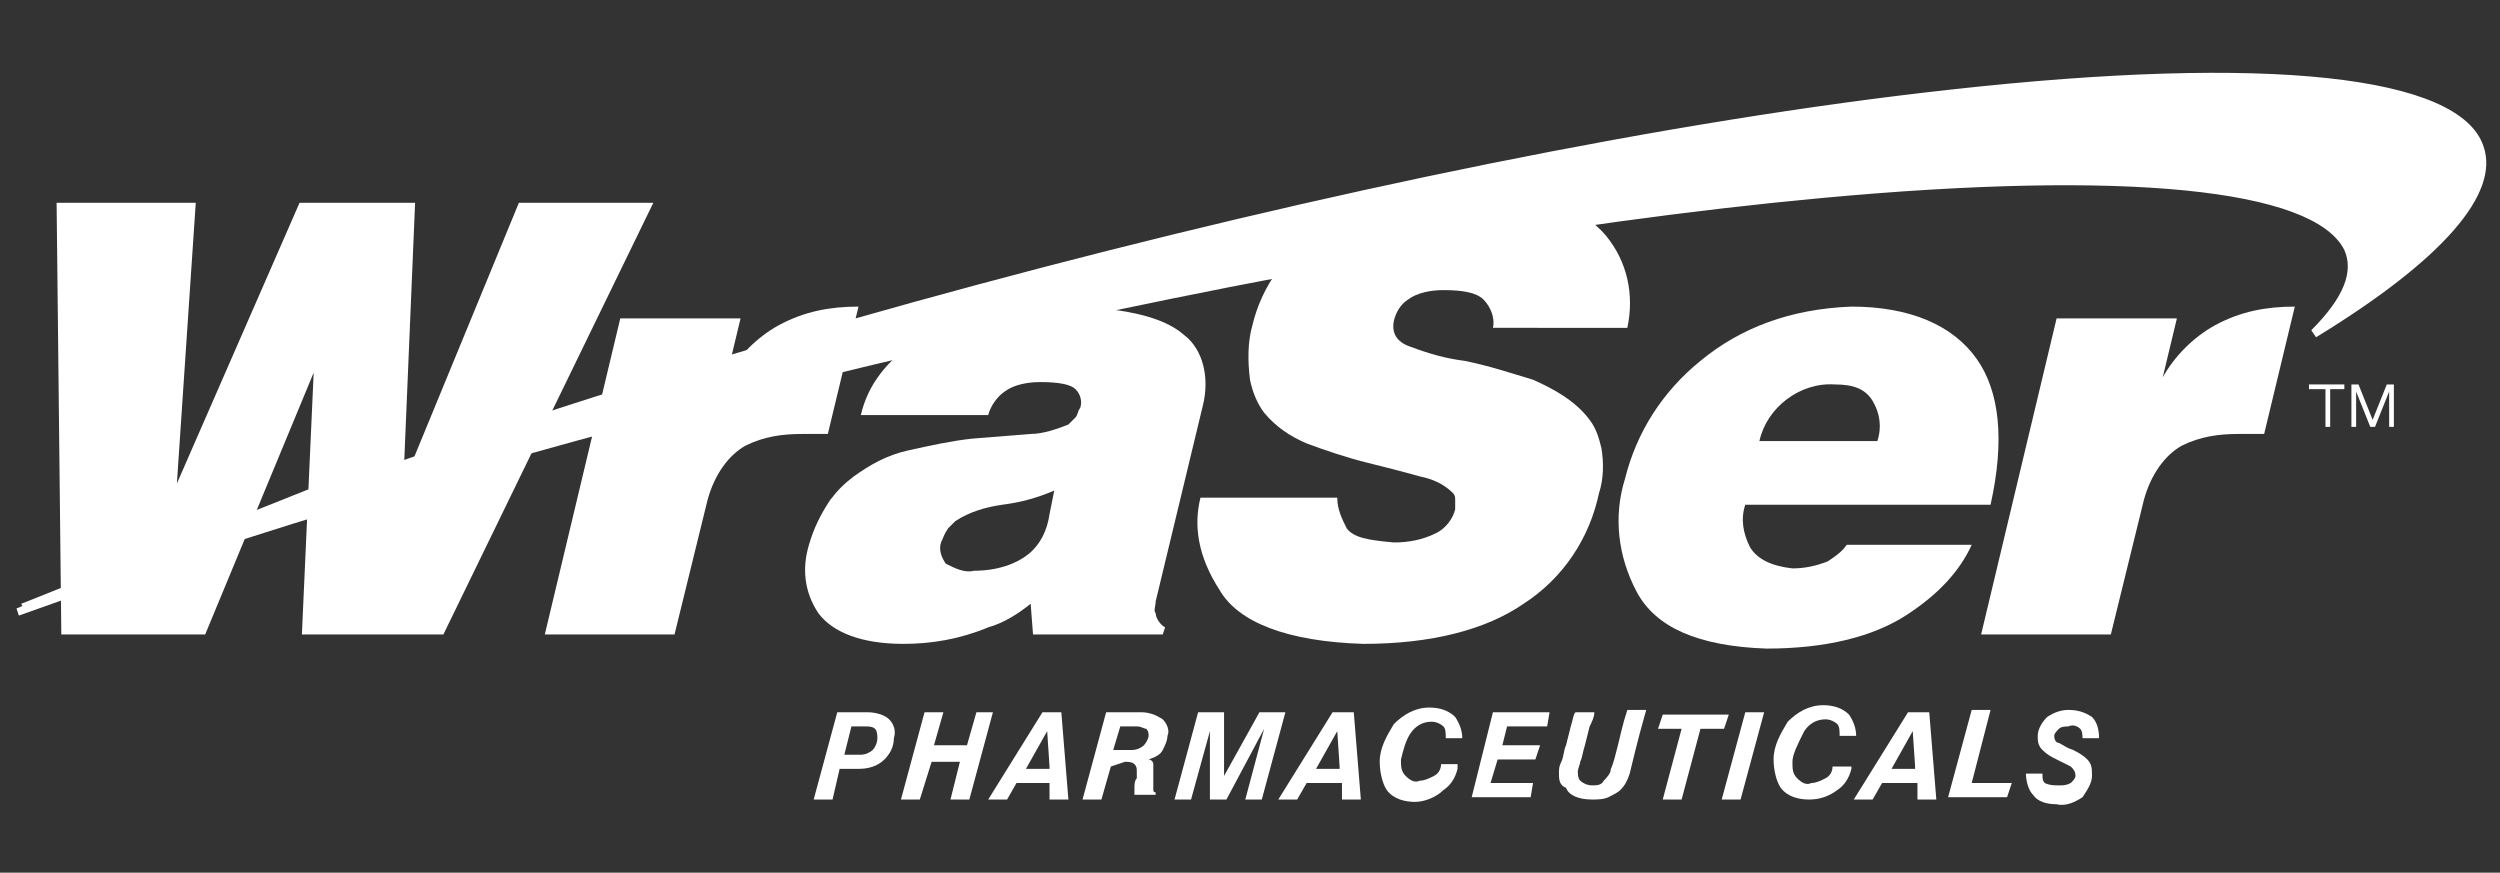 <?xml version="1.0" encoding="utf-8"?>
<!-- Generator: Adobe Illustrator 25.2.3, SVG Export Plug-In . SVG Version: 6.00 Build 0)  -->
<svg version="1.1" id="Layer_1" xmlns="http://www.w3.org/2000/svg" xmlns:xlink="http://www.w3.org/1999/xlink" x="0px" y="0px"
	 viewBox="0 0 106 37" style="enable-background:new 0 0 106 37;" xml:space="preserve">
<rect x="0" y="0" width="106" height="37" fill="#333333" stroke="none"/>
<style type="text/css">
	.st0{fill:#FFFFFF;}
</style>
<g>
	<path class="st0" d="M82.7,3.9C58.5,6.6,23.6,16,0.7,25.9C23.6,17.7,55,10.3,77.2,8.2c18.7-1.7,26,0.8,20.8,5.9
		C111.4,5.8,105.7,1.4,82.7,3.9z"/>
	<path class="st0" d="M0.8,26.1l-0.1-0.3c23.1-9.9,58.3-19.4,82-22l0,0.2l0-0.2c13.5-1.5,21.6-0.6,22.6,2.4c0.7,2-1.7,4.8-7.1,8.1
		L98,14c1.4-1.4,1.8-2.5,1.4-3.4C98.1,8,90.1,7.2,77.2,8.4C55.6,10.4,24.1,17.7,0.8,26.1z M93.9,3.4c-3.8,0-7.5,0.3-11.2,0.7
		C61,6.5,29.6,14.6,6.8,23.6C29.3,16.1,57.3,9.9,77.2,8c13.2-1.2,21.2-0.4,22.5,2.4c0.4,0.8,0.2,1.8-0.6,2.9c4.4-2.9,6.4-5.3,5.8-7
		C104.2,4.4,100.4,3.4,93.9,3.4z"/>
	<path class="st0" d="M8.3,8.6L7.5,20.5l5.2-11.9h4.9l-0.5,11.9L22,8.6h5.7l-8.9,18.3h-6l0.5-11.1L8.7,26.9H2.6L2.4,8.6L8.3,8.6z"/>
	<path class="st0" d="M34,18.4c-0.8,0-1.6,0.1-2.4,0.5c-0.7,0.4-1.3,1.2-1.6,2.3l-1.4,5.7h-5.5l3.2-13.4h5.1L30.8,16
		c0.5-0.9,1.3-1.7,2.2-2.2c1.1-0.6,2.2-0.8,3.4-0.8l-1.3,5.4c-0.1,0-0.2,0-0.4,0C34.5,18.4,34.2,18.4,34,18.4z"/>
	<path class="st0" d="M51,17.2l-2,8.3c0,0.2-0.1,0.4,0,0.5c0,0.2,0.2,0.5,0.4,0.6l-0.1,0.3h-5.5l-0.1-1.3c-0.5,0.4-1.1,0.8-1.8,1
		c-1.2,0.5-2.4,0.7-3.6,0.7c-1.8,0-3-0.5-3.6-1.3c-0.6-0.9-0.7-1.9-0.4-2.9c0.2-0.7,0.5-1.3,0.9-1.9c0.3-0.4,0.6-0.7,1-1
		c0.7-0.5,1.4-0.9,2.3-1.1c0.9-0.2,1.8-0.4,2.7-0.5l2.5-0.2c0.5,0,1.1-0.2,1.6-0.4c0.1-0.1,0.2-0.2,0.3-0.3c0.1-0.1,0.1-0.3,0.2-0.4
		c0.1-0.3,0-0.6-0.2-0.8c-0.2-0.2-0.7-0.3-1.5-0.3c-0.5,0-1.1,0.1-1.5,0.4c-0.3,0.2-0.6,0.6-0.7,1h-5.4c0.3-1.3,1.1-2.3,2.4-3.2
		c1.3-0.9,3.3-1.3,5.9-1.4c2.7,0,4.5,0.4,5.4,1.2C51,14.8,51.3,16,51,17.2z M41.3,24.2c1,0,1.8-0.3,2.3-0.7c0.5-0.4,0.8-1,0.9-1.7
		l0.2-1c-0.7,0.3-1.4,0.5-2.2,0.6c-0.7,0.1-1.4,0.3-2,0.7c-0.1,0.1-0.2,0.2-0.3,0.3C40,22.7,40,22.8,39.9,23c-0.1,0.3,0,0.6,0.2,0.9
		C40.5,24.1,40.9,24.3,41.3,24.2L41.3,24.2z"/>
	<path class="st0" d="M63.3,13.9c0.1-0.4-0.1-0.9-0.4-1.2c-0.3-0.3-0.9-0.4-1.7-0.4c-0.5,0-1.1,0.1-1.5,0.4
		c-0.3,0.2-0.5,0.5-0.6,0.9c-0.1,0.5,0.1,0.9,0.7,1.1c0.8,0.3,1.5,0.5,2.3,0.6c1,0.2,1.9,0.5,2.9,0.8c0.9,0.4,1.8,0.9,2.4,1.7
		c0.3,0.4,0.4,0.8,0.5,1.2c0.1,0.6,0.1,1.3-0.1,1.9c-0.4,1.9-1.5,3.6-3.2,4.7c-1.6,1.1-3.9,1.7-6.8,1.7c-3.2-0.1-5.3-0.9-6.1-2.3
		c-0.9-1.4-1.1-2.7-0.8-3.9h5.8c0,0.5,0.2,0.9,0.4,1.3c0.3,0.4,0.9,0.5,2,0.6c0.6,0,1.2-0.1,1.8-0.4c0.4-0.2,0.7-0.6,0.8-1
		c0-0.1,0-0.2,0-0.4c0-0.1,0-0.2-0.1-0.3c-0.4-0.4-0.9-0.6-1.4-0.7c-0.7-0.2-1.5-0.4-2.3-0.6c-0.8-0.2-1.7-0.5-2.5-0.8
		c-0.7-0.3-1.3-0.7-1.8-1.3c-0.3-0.4-0.5-0.9-0.6-1.4c-0.1-0.8-0.1-1.6,0.1-2.3c0.4-1.7,1.5-3.2,3-4.1c1.6-1.1,3.8-1.6,6.4-1.6
		c2.8,0.1,4.6,0.7,5.6,1.9c0.9,1.1,1.2,2.5,0.9,3.9L63.3,13.9z"/>
	<path class="st0" d="M84.4,21.4H74c-0.2,0.6-0.1,1.2,0.2,1.8c0.3,0.5,0.9,0.8,1.8,0.9c0.5,0,1-0.1,1.5-0.3c0.3-0.2,0.6-0.4,0.8-0.7
		h5.3c-0.5,1.1-1.4,2.1-2.8,3c-1.4,0.9-3.4,1.4-5.9,1.4c-2.9-0.1-4.7-0.9-5.5-2.4c-0.8-1.5-1-3.2-0.5-4.8c0.5-2,1.6-3.7,3.2-5
		c1.7-1.4,3.8-2.2,6.4-2.3c2.5,0,4.3,0.8,5.3,2.2C84.8,16.6,85,18.7,84.4,21.4z M74.6,18.7h5c0.2-0.6,0.1-1.2-0.2-1.7
		c-0.3-0.5-0.8-0.7-1.6-0.7C76.3,16.2,74.9,17.3,74.6,18.7L74.6,18.7z"/>
	<path class="st0" d="M94.9,18.4c-0.8,0-1.6,0.1-2.4,0.5c-0.7,0.4-1.3,1.2-1.6,2.3l-1.4,5.7h-5.5l3.2-13.4h5.1L91.7,16
		c0.5-0.9,1.3-1.7,2.2-2.2c1.1-0.6,2.2-0.8,3.4-0.8L96,18.4c-0.1,0-0.2,0-0.4,0C95.4,18.4,95.1,18.4,94.9,18.4z"/>
	<polygon class="st0" points="13.1,20.9 1,25.7 13.1,21.7 	"/>
	<path class="st0" d="M1,25.8l-0.1-0.2l12.3-4.9v1L1,25.8z M13,21l-9,3.6l9-3V21z"/>
	<path class="st0" d="M34.5,33.9l1-3.7h1.3c0.3,0,0.7,0.1,0.9,0.3c0.2,0.2,0.3,0.5,0.2,0.8c0,0.4-0.2,0.7-0.4,0.9
		c-0.3,0.3-0.7,0.4-1.1,0.4h-0.8l-0.3,1.3L34.5,33.9z M36.5,32c0.2,0,0.4-0.1,0.5-0.2c0.1-0.1,0.2-0.3,0.2-0.5c0-0.1,0-0.3-0.1-0.4
		c-0.1-0.1-0.3-0.1-0.4-0.1h-0.6L35.8,32L36.5,32z"/>
	<path class="st0" d="M39.5,32.3L39,33.9h-0.8l1-3.7H40l-0.4,1.4h1.4l0.4-1.4h0.7l-1,3.7h-0.8l0.4-1.6H39.5z"/>
	<path class="st0" d="M43.1,33.2l-0.4,0.7h-0.8l2.3-3.7H45l0.3,3.7h-0.8l0-0.7H43.1z M44.5,32.5L44.4,31l-0.9,1.6H44.5z"/>
	<path class="st0" d="M47.1,32.5l-0.4,1.4h-0.8l1-3.7h1.5c0.3,0,0.6,0.1,0.9,0.3c0.2,0.2,0.3,0.5,0.2,0.7c0,0.2-0.1,0.4-0.2,0.6
		c-0.1,0.2-0.3,0.3-0.6,0.4c0.1,0,0.2,0.1,0.2,0.2c0,0.1,0,0.2,0,0.3c0,0,0,0.1,0,0.3c0,0.2,0,0.3,0,0.3c0,0.1,0,0.1,0,0.2
		c0,0.1,0.1,0.1,0.1,0.1c0,0,0,0,0,0.1s0,0,0,0h-0.9c0,0,0-0.1,0-0.1c0-0.1,0-0.1,0-0.2c0-0.1,0-0.3,0.1-0.4c0-0.2,0-0.2,0-0.3
		c0-0.1,0-0.2-0.1-0.3c-0.1-0.1-0.3-0.1-0.4-0.1L47.1,32.5z M48.2,30.8h-0.7l-0.3,1H48c0.2,0,0.4-0.1,0.5-0.2
		c0.1-0.1,0.2-0.3,0.2-0.4c0-0.1,0-0.2-0.1-0.3C48.5,30.9,48.4,30.8,48.2,30.8L48.2,30.8z"/>
	<path class="st0" d="M49.8,33.9l1-3.7h1.1l0,2.7l1.5-2.7h1.1l-1,3.7h-0.7l0.8-3l-1.6,3h-0.7l0-2.9l-0.8,2.9H49.8z"/>
	<path class="st0" d="M55.4,33.2L55,33.9h-0.8l2.3-3.7h0.9l0.3,3.7h-0.8l0-0.7L55.4,33.2z M56.8,32.5L56.7,31l-0.9,1.6H56.8z"/>
	<path class="st0" d="M61.8,32.6c-0.1,0.4-0.3,0.7-0.6,0.9C60.9,33.8,60.4,34,60,34c-0.4,0-0.9-0.1-1.2-0.5
		c-0.2-0.3-0.3-0.8-0.3-1.2c0-0.6,0.3-1.1,0.6-1.6c0.4-0.4,0.9-0.7,1.5-0.7c0.4,0,0.8,0.1,1.1,0.4c0.2,0.3,0.3,0.6,0.3,0.9h-0.7
		c0-0.2,0-0.4-0.1-0.5c-0.1-0.1-0.3-0.2-0.5-0.2c-0.4,0-0.7,0.2-0.9,0.5c-0.2,0.3-0.3,0.7-0.4,1.1c0,0.3,0,0.5,0.2,0.7
		c0.2,0.2,0.4,0.3,0.6,0.2c0.2,0,0.4-0.1,0.6-0.2c0.2-0.1,0.3-0.3,0.3-0.5H61.8z"/>
	<path class="st0" d="M63.3,30.2h2.4l-0.1,0.6h-1.7l-0.2,0.8h1.6l-0.2,0.6h-1.6l-0.3,1H65l-0.1,0.6h-2.5L63.3,30.2z"/>
	<path class="st0" d="M66.1,32.8c0-0.2,0-0.3,0.1-0.5c0.1-0.2,0.1-0.5,0.2-0.7l0.2-0.8c0.1-0.3,0.1-0.5,0.2-0.6h0.8
		c0,0.2-0.1,0.4-0.2,0.6l-0.2,0.8c-0.1,0.3-0.1,0.5-0.2,0.7c0,0.1-0.1,0.3-0.1,0.4c0,0.1,0,0.3,0.1,0.4c0.1,0.1,0.3,0.2,0.5,0.2
		c0.2,0,0.4,0,0.5-0.2c0.1-0.1,0.3-0.3,0.3-0.5c0.1-0.2,0.2-0.6,0.3-1c0.1-0.4,0.2-0.9,0.4-1.5h0.8c-0.4,1.4-0.6,2.3-0.7,2.7
		c-0.1,0.3-0.2,0.5-0.4,0.7c-0.1,0.1-0.3,0.2-0.5,0.3c-0.2,0.1-0.5,0.1-0.7,0.1c-0.6,0-1-0.2-1.1-0.5C66.1,33.3,66.1,33,66.1,32.8z"
		/>
	<path class="st0" d="M71.3,33.9h-0.8l0.8-3h-1l0.2-0.6h2.8l-0.2,0.6h-1L71.3,33.9z"/>
	<path class="st0" d="M73.8,33.9H73l1-3.7h0.8L73.8,33.9z"/>
	<path class="st0" d="M78.5,32.6c-0.1,0.4-0.3,0.7-0.6,0.9c-0.4,0.3-0.8,0.4-1.2,0.4c-0.4,0-0.9-0.1-1.2-0.5
		c-0.2-0.3-0.3-0.8-0.3-1.2c0-0.6,0.3-1.1,0.6-1.6c0.4-0.4,0.9-0.7,1.5-0.7c0.4,0,0.8,0.1,1.1,0.4c0.2,0.3,0.3,0.6,0.3,0.9H78
		c0-0.2,0-0.4-0.1-0.5c-0.1-0.1-0.3-0.2-0.5-0.2c-0.4,0-0.7,0.2-0.9,0.5C76.2,31.6,76,32,76,32.3c0,0.3,0,0.5,0.2,0.7
		c0.2,0.2,0.4,0.3,0.6,0.2c0.2,0,0.4-0.1,0.6-0.2c0.2-0.1,0.3-0.3,0.3-0.5H78.5z"/>
	<path class="st0" d="M79.8,33.2l-0.4,0.7h-0.8l2.3-3.7h0.9l0.3,3.7h-0.8l0-0.7H79.8z M81.2,32.5L81.1,31l-0.9,1.6H81.2z"/>
	<path class="st0" d="M83.6,33.2h1.7l-0.2,0.6h-2.5l1-3.7h0.8L83.6,33.2z"/>
	<path class="st0" d="M87.3,33.3c0.2,0,0.3,0,0.5-0.1c0.1-0.1,0.2-0.2,0.2-0.3c0-0.2-0.1-0.3-0.2-0.4c-0.2-0.1-0.4-0.2-0.6-0.3
		c-0.2-0.1-0.4-0.2-0.6-0.4c-0.2-0.2-0.2-0.4-0.2-0.6c0-0.3,0.2-0.6,0.4-0.8c0.3-0.2,0.6-0.3,0.9-0.3c0.4,0,0.7,0.1,1,0.3
		c0.2,0.2,0.3,0.5,0.3,0.9h-0.7c0-0.1,0-0.3-0.1-0.4c-0.1-0.1-0.3-0.2-0.5-0.1c-0.1,0-0.3,0-0.4,0.1c-0.1,0.1-0.2,0.2-0.2,0.3
		c0,0.2,0.1,0.3,0.2,0.3c0.2,0.1,0.3,0.2,0.6,0.3c0.2,0.1,0.4,0.2,0.6,0.4c0.2,0.2,0.2,0.4,0.2,0.7c0,0.3-0.2,0.6-0.4,0.9
		c-0.3,0.2-0.7,0.4-1.1,0.3c-0.4,0-0.8-0.1-1-0.4c-0.2-0.2-0.3-0.6-0.3-0.9h0.7c0,0.2,0,0.3,0.1,0.4C86.9,33.3,87.1,33.3,87.3,33.3z
		"/>
	<path class="st0" d="M97.9,16.5v-0.2h1.5v0.2h-0.6v1.6h-0.2v-1.6H97.9z"/>
	<path class="st0" d="M100,16.3l0.6,1.5l0.6-1.5h0.3v1.8h-0.2v-1.5l0,0l-0.6,1.5h-0.2l-0.6-1.5l0,0v1.5h-0.2v-1.8H100z"/>
</g>
</svg>
